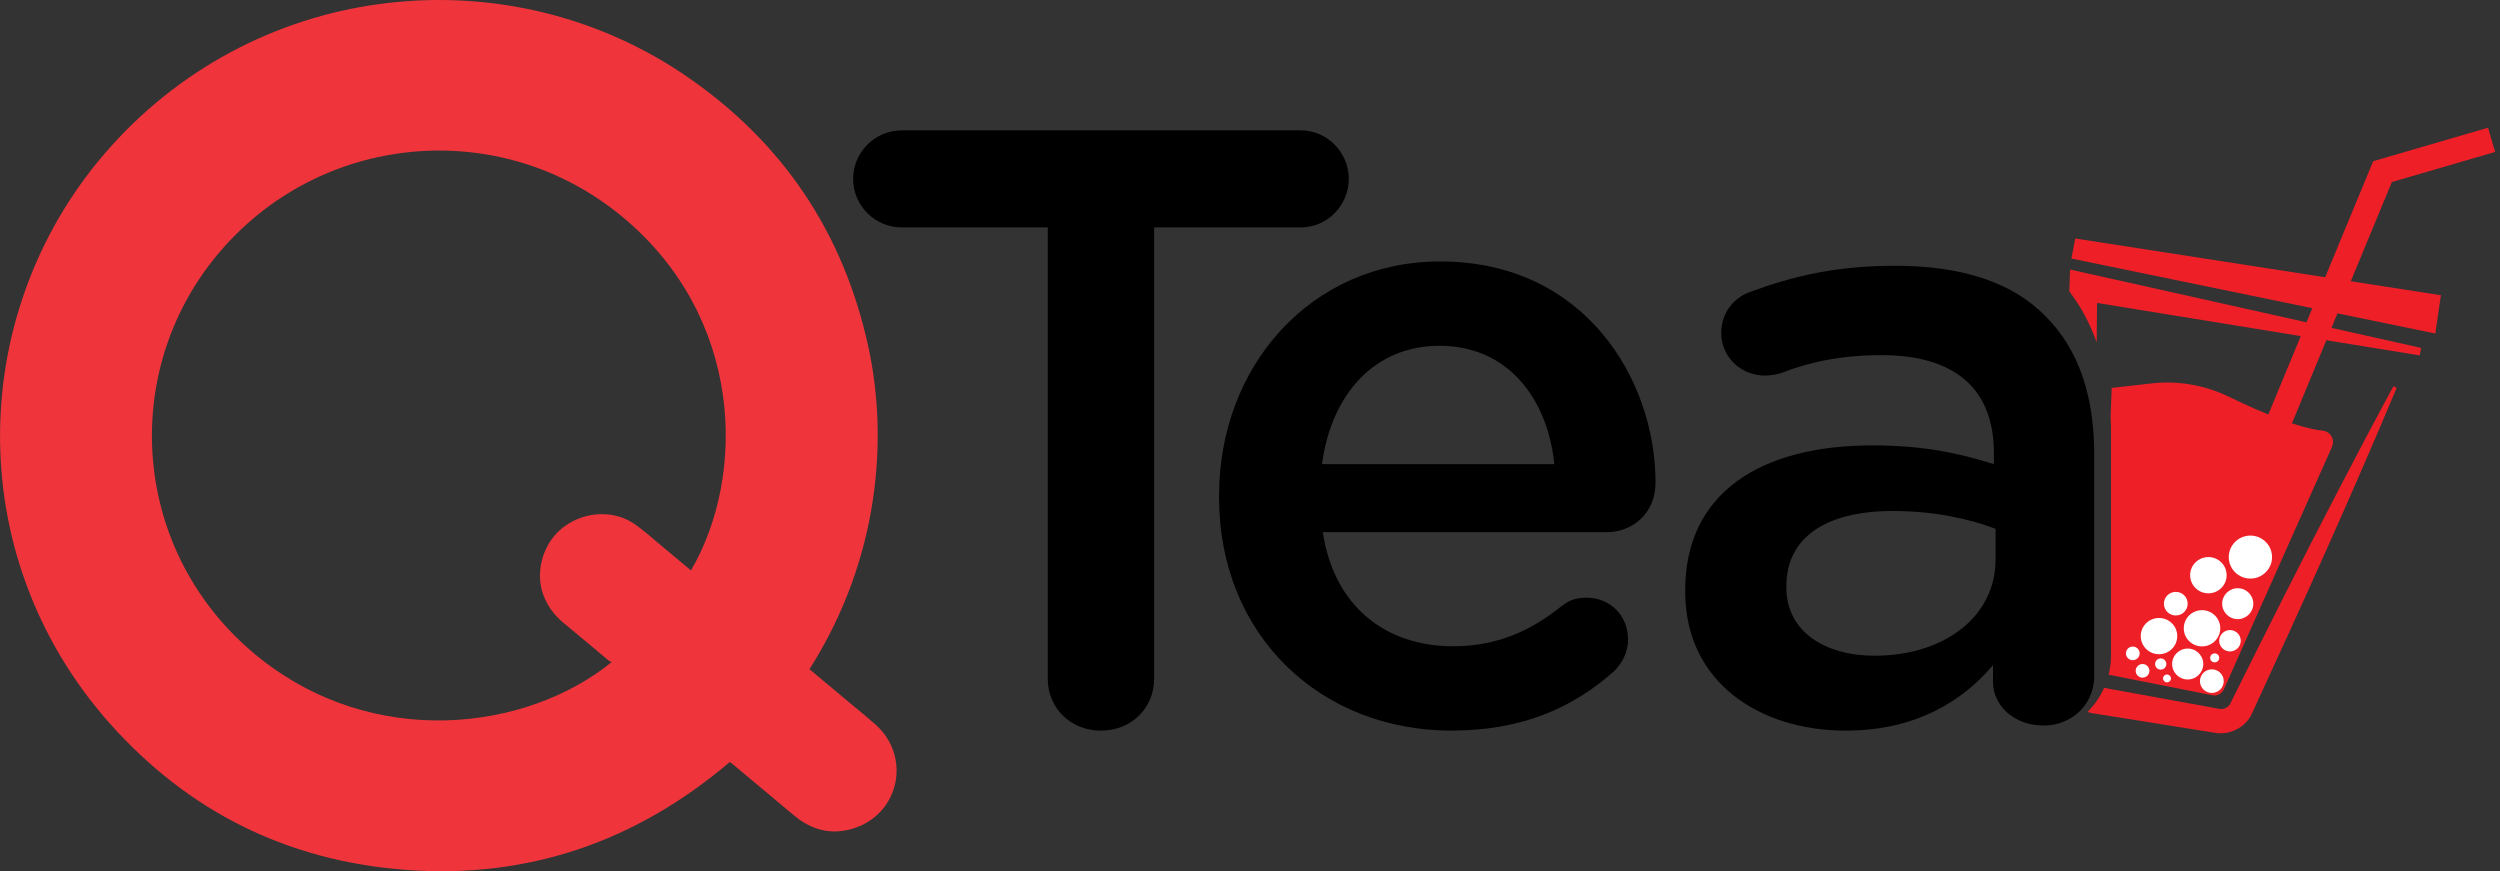 <svg xmlns="http://www.w3.org/2000/svg" width="462" height="161" viewBox="0 0 462 161" fill="none"><rect x="0" y="0" width="462" height="161" fill="#333333" stroke="none"/><path d="M430.929 82.635L410.976 127.38C410.615 128.199 409.728 128.66 408.841 128.486L389.827 124.718C389.827 124.718 389.723 124.697 389.672 124.677C389.94 123.602 390.095 122.475 390.105 121.318L390.115 119.455V80.106C390.115 79.041 390.095 77.996 390.043 76.972V76.931L390.239 71.689L397.839 70.829C402.685 70.327 407.573 71.208 411.935 73.337C414.719 74.689 418.091 76.235 421.349 77.443C424.247 78.529 427.031 79.358 429.269 79.594C430.723 79.747 431.568 81.324 430.919 82.635H430.929Z" fill="#EF1F28"></path><path d="M460.442 25.838L440.293 31.715L404.748 117.55" stroke="#EF1F28" stroke-width="4.66" stroke-miterlimit="10"></path><path d="M442.901 71.679C434.425 91.932 425.319 112.001 416.121 131.936C414.956 134.455 411.986 135.94 409.243 135.407L407.913 135.192C402.407 134.302 393.343 132.889 387.878 131.998C387.692 131.947 387.063 131.875 386.877 131.834C386.496 131.783 386.125 131.691 385.764 131.568C387.042 130.298 388.094 128.793 388.837 127.114C389.28 127.196 389.723 127.278 390.053 127.339C395.498 128.322 404.572 129.981 410.017 130.974C410.862 131.189 411.77 130.79 412.162 130.011C418.72 116.823 425.402 103.502 432.218 90.427C435.518 84.058 438.869 77.71 442.303 71.392L442.901 71.679Z" fill="#EF1F28"></path><path d="M447.428 64.296L447.16 65.678L427.547 62.494L387.538 55.982C387.517 58.388 387.497 60.815 387.466 63.262C386.218 59.77 384.537 56.627 382.413 53.852C382.454 52.501 382.496 51.149 382.547 49.808L385.465 50.463L428.548 60.078L447.428 64.296Z" fill="#EF1F28"></path><path d="M450.047 61.634L382.794 47.78L383.505 44.074L451.078 54.559L450.047 61.634Z" fill="#EF1F28"></path><path d="M419.876 102.949C419.876 105.14 418.082 106.922 415.875 106.922C413.668 106.922 411.874 105.14 411.874 102.949C411.874 100.758 413.668 98.976 415.875 98.976C418.082 98.976 419.876 100.758 419.876 102.949Z" fill="white"></path><path d="M411.482 106.297C411.482 108.14 409.977 109.646 408.11 109.646C406.244 109.646 404.738 108.151 404.738 106.297C404.738 104.444 406.244 102.949 408.11 102.949C409.977 102.949 411.482 104.444 411.482 106.297Z" fill="white"></path><path d="M410.306 116.107C410.306 117.95 408.801 119.455 406.934 119.455C405.068 119.455 403.562 117.96 403.562 116.107C403.562 114.253 405.068 112.758 406.934 112.758C408.801 112.758 410.306 114.253 410.306 116.107Z" fill="white"></path><path d="M402.356 117.55C402.356 119.393 400.851 120.899 398.984 120.899C397.118 120.899 395.612 119.404 395.612 117.55C395.612 115.697 397.118 114.202 398.984 114.202C400.851 114.202 402.356 115.697 402.356 117.55Z" fill="white"></path><path d="M407.161 122.711C407.161 124.288 405.872 125.567 404.284 125.567C402.696 125.567 401.407 124.288 401.407 122.711C401.407 121.134 402.696 119.854 404.284 119.854C405.872 119.854 407.161 121.134 407.161 122.711Z" fill="white"></path><path d="M416.411 111.56C416.411 113.137 415.122 114.417 413.534 114.417C411.946 114.417 410.657 113.137 410.657 111.56C410.657 109.984 411.946 108.704 413.534 108.704C415.122 108.704 416.411 109.984 416.411 111.56Z" fill="white"></path><path d="M410.946 125.875C410.946 127.073 409.966 128.056 408.749 128.056C407.532 128.056 406.553 127.083 406.553 125.875C406.553 124.667 407.532 123.694 408.749 123.694C409.966 123.694 410.946 124.667 410.946 125.875Z" fill="white"></path><path d="M397.211 123.97C397.211 124.667 396.643 125.23 395.942 125.23C395.241 125.23 394.674 124.667 394.674 123.97C394.674 123.274 395.241 122.711 395.942 122.711C396.643 122.711 397.211 123.274 397.211 123.97Z" fill="white"></path><path d="M395.406 120.745C395.406 121.441 394.839 122.004 394.137 122.004C393.436 122.004 392.869 121.441 392.869 120.745C392.869 120.049 393.436 119.485 394.137 119.485C394.839 119.485 395.406 120.049 395.406 120.745Z" fill="white"></path><path d="M400.345 122.711C400.345 123.284 399.881 123.745 399.303 123.745C398.726 123.745 398.262 123.284 398.262 122.711C398.262 122.138 398.726 121.677 399.303 121.677C399.881 121.677 400.345 122.138 400.345 122.711Z" fill="white"></path><path d="M401.191 125.373C401.191 125.772 400.861 126.1 400.459 126.1C400.057 126.1 399.727 125.772 399.727 125.373C399.727 124.974 400.057 124.646 400.459 124.646C400.861 124.646 401.191 124.974 401.191 125.373Z" fill="white"></path><path d="M414.091 118.41C414.091 119.506 413.194 120.386 412.101 120.386C411.007 120.386 410.11 119.496 410.11 118.41C410.11 117.325 411.007 116.434 412.101 116.434C413.194 116.434 414.091 117.325 414.091 118.41Z" fill="white"></path><path d="M410.11 121.574C410.11 122.035 409.739 122.403 409.275 122.403C408.811 122.403 408.439 122.035 408.439 121.574C408.439 121.113 408.811 120.745 409.275 120.745C409.739 120.745 410.11 121.113 410.11 121.574Z" fill="white"></path><path d="M404.284 111.56C404.284 112.758 403.305 113.741 402.088 113.741C400.871 113.741 399.892 112.769 399.892 111.56C399.892 110.352 400.871 109.379 402.088 109.379C403.305 109.379 404.284 110.352 404.284 111.56Z" fill="white"></path><path d="M149.585 123.656C151.998 125.673 154.38 127.659 156.752 129.656C158.453 131.079 160.185 132.461 161.835 133.936C168.321 139.741 166.321 150.103 158.082 152.97C153.967 154.404 150.131 153.534 146.78 150.728C142.996 147.554 139.201 144.39 135.417 141.226C135.252 141.083 135.066 140.96 134.87 140.817C117.536 155.551 97.49 162.493 74.753 160.732C52.995 159.053 34.692 149.909 20.245 133.639C-7.452 102.44 -6.091 56.671 20.482 27.08C48.293 -3.914 94.025 -8.368 126.806 14.056C144.687 26.291 155.927 43.094 160.495 64.207C164.073 80.733 162.712 103.034 149.595 123.656H149.585ZM127.703 105.399C137.984 87.767 137.427 58.453 114.804 39.889C92.159 21.315 58.914 24.561 40.198 47.036C21.823 69.101 24.442 102.256 47.324 121.065C68.906 138.81 97.439 135.042 113.02 122.366C112.803 122.243 112.597 122.161 112.422 122.017C109.668 119.724 106.946 117.41 104.182 115.147C102.419 113.703 101.13 111.942 100.367 109.823C98.81 105.44 100.481 100.106 104.213 97.351C108.276 94.351 113.7 94.208 117.619 97.085C119.176 98.222 120.619 99.512 122.104 100.751C123.95 102.276 125.796 103.822 127.703 105.42V105.399Z" fill="#EF353B"></path><path d="M193.626 42.029H166.692C161.619 42.029 157.659 37.943 157.659 33.059C157.659 28.175 161.619 24.09 166.692 24.09H240.38C245.288 24.09 249.258 28.186 249.258 33.059C249.258 37.933 245.298 42.029 240.38 42.029H213.281V125.427C213.281 130.936 209.001 135.021 203.454 135.021C197.906 135.021 193.626 130.925 193.626 125.427V42.029Z" fill="black"></path><path d="M268.232 135.021C244.144 135.021 225.283 117.553 225.283 91.904V91.587C225.283 67.668 242.236 48.316 266.169 48.316C292.794 48.316 305.942 70.033 305.942 89.221C305.942 94.73 301.827 98.344 296.909 98.344H244.453C246.515 112.034 256.023 119.427 268.541 119.427C276.625 119.427 282.802 116.591 288.35 112.188C289.773 111.082 290.887 110.457 293.258 110.457C297.538 110.457 300.868 113.765 300.868 118.167C300.868 120.533 299.755 122.57 298.332 123.993C290.722 130.762 281.379 135.011 268.221 135.011L268.232 135.021ZM287.246 85.771C285.978 73.658 278.688 63.9 266.015 63.9C254.125 63.9 246.051 72.705 244.309 85.771H287.257H287.246Z" fill="black"></path><path d="M385.857 73.084C385.569 71.845 385.228 70.647 384.826 69.49C383.341 65.19 381.073 61.473 377.979 58.401C371.957 52.258 362.759 49.114 350.251 49.114C339.31 49.114 331.391 50.998 323.307 53.988C320.296 55.094 318.079 57.92 318.079 61.545C318.079 65.948 321.719 69.408 326.163 69.408C326.957 69.408 328.06 69.255 329.174 68.937C334.402 66.89 340.259 65.63 347.714 65.63C361.182 65.63 368.472 71.774 368.472 83.733V85.771C361.976 83.733 355.479 82.31 345.972 82.31C325.524 82.31 311.427 90.962 311.427 109.065V109.372C311.427 126.215 325.369 135.021 341.053 135.021C353.891 135.021 362.605 129.676 368.307 122.908V126.052C368.307 130.301 372.112 134.079 377.66 134.079C380.279 134.079 382.62 133.096 384.311 131.458C385.816 129.983 386.796 127.997 386.981 125.724C387.002 125.468 387.012 125.212 387.012 124.956V84.04C387.012 80.088 386.631 76.433 385.857 73.084ZM368.781 103.403C368.781 114.092 359.119 121.178 346.446 121.178C337.093 121.178 330.123 116.611 330.123 108.594V108.276C330.123 99.46 337.248 94.433 349.766 94.433C357.376 94.433 363.873 95.846 368.781 97.73V103.403Z" fill="black"></path></svg>